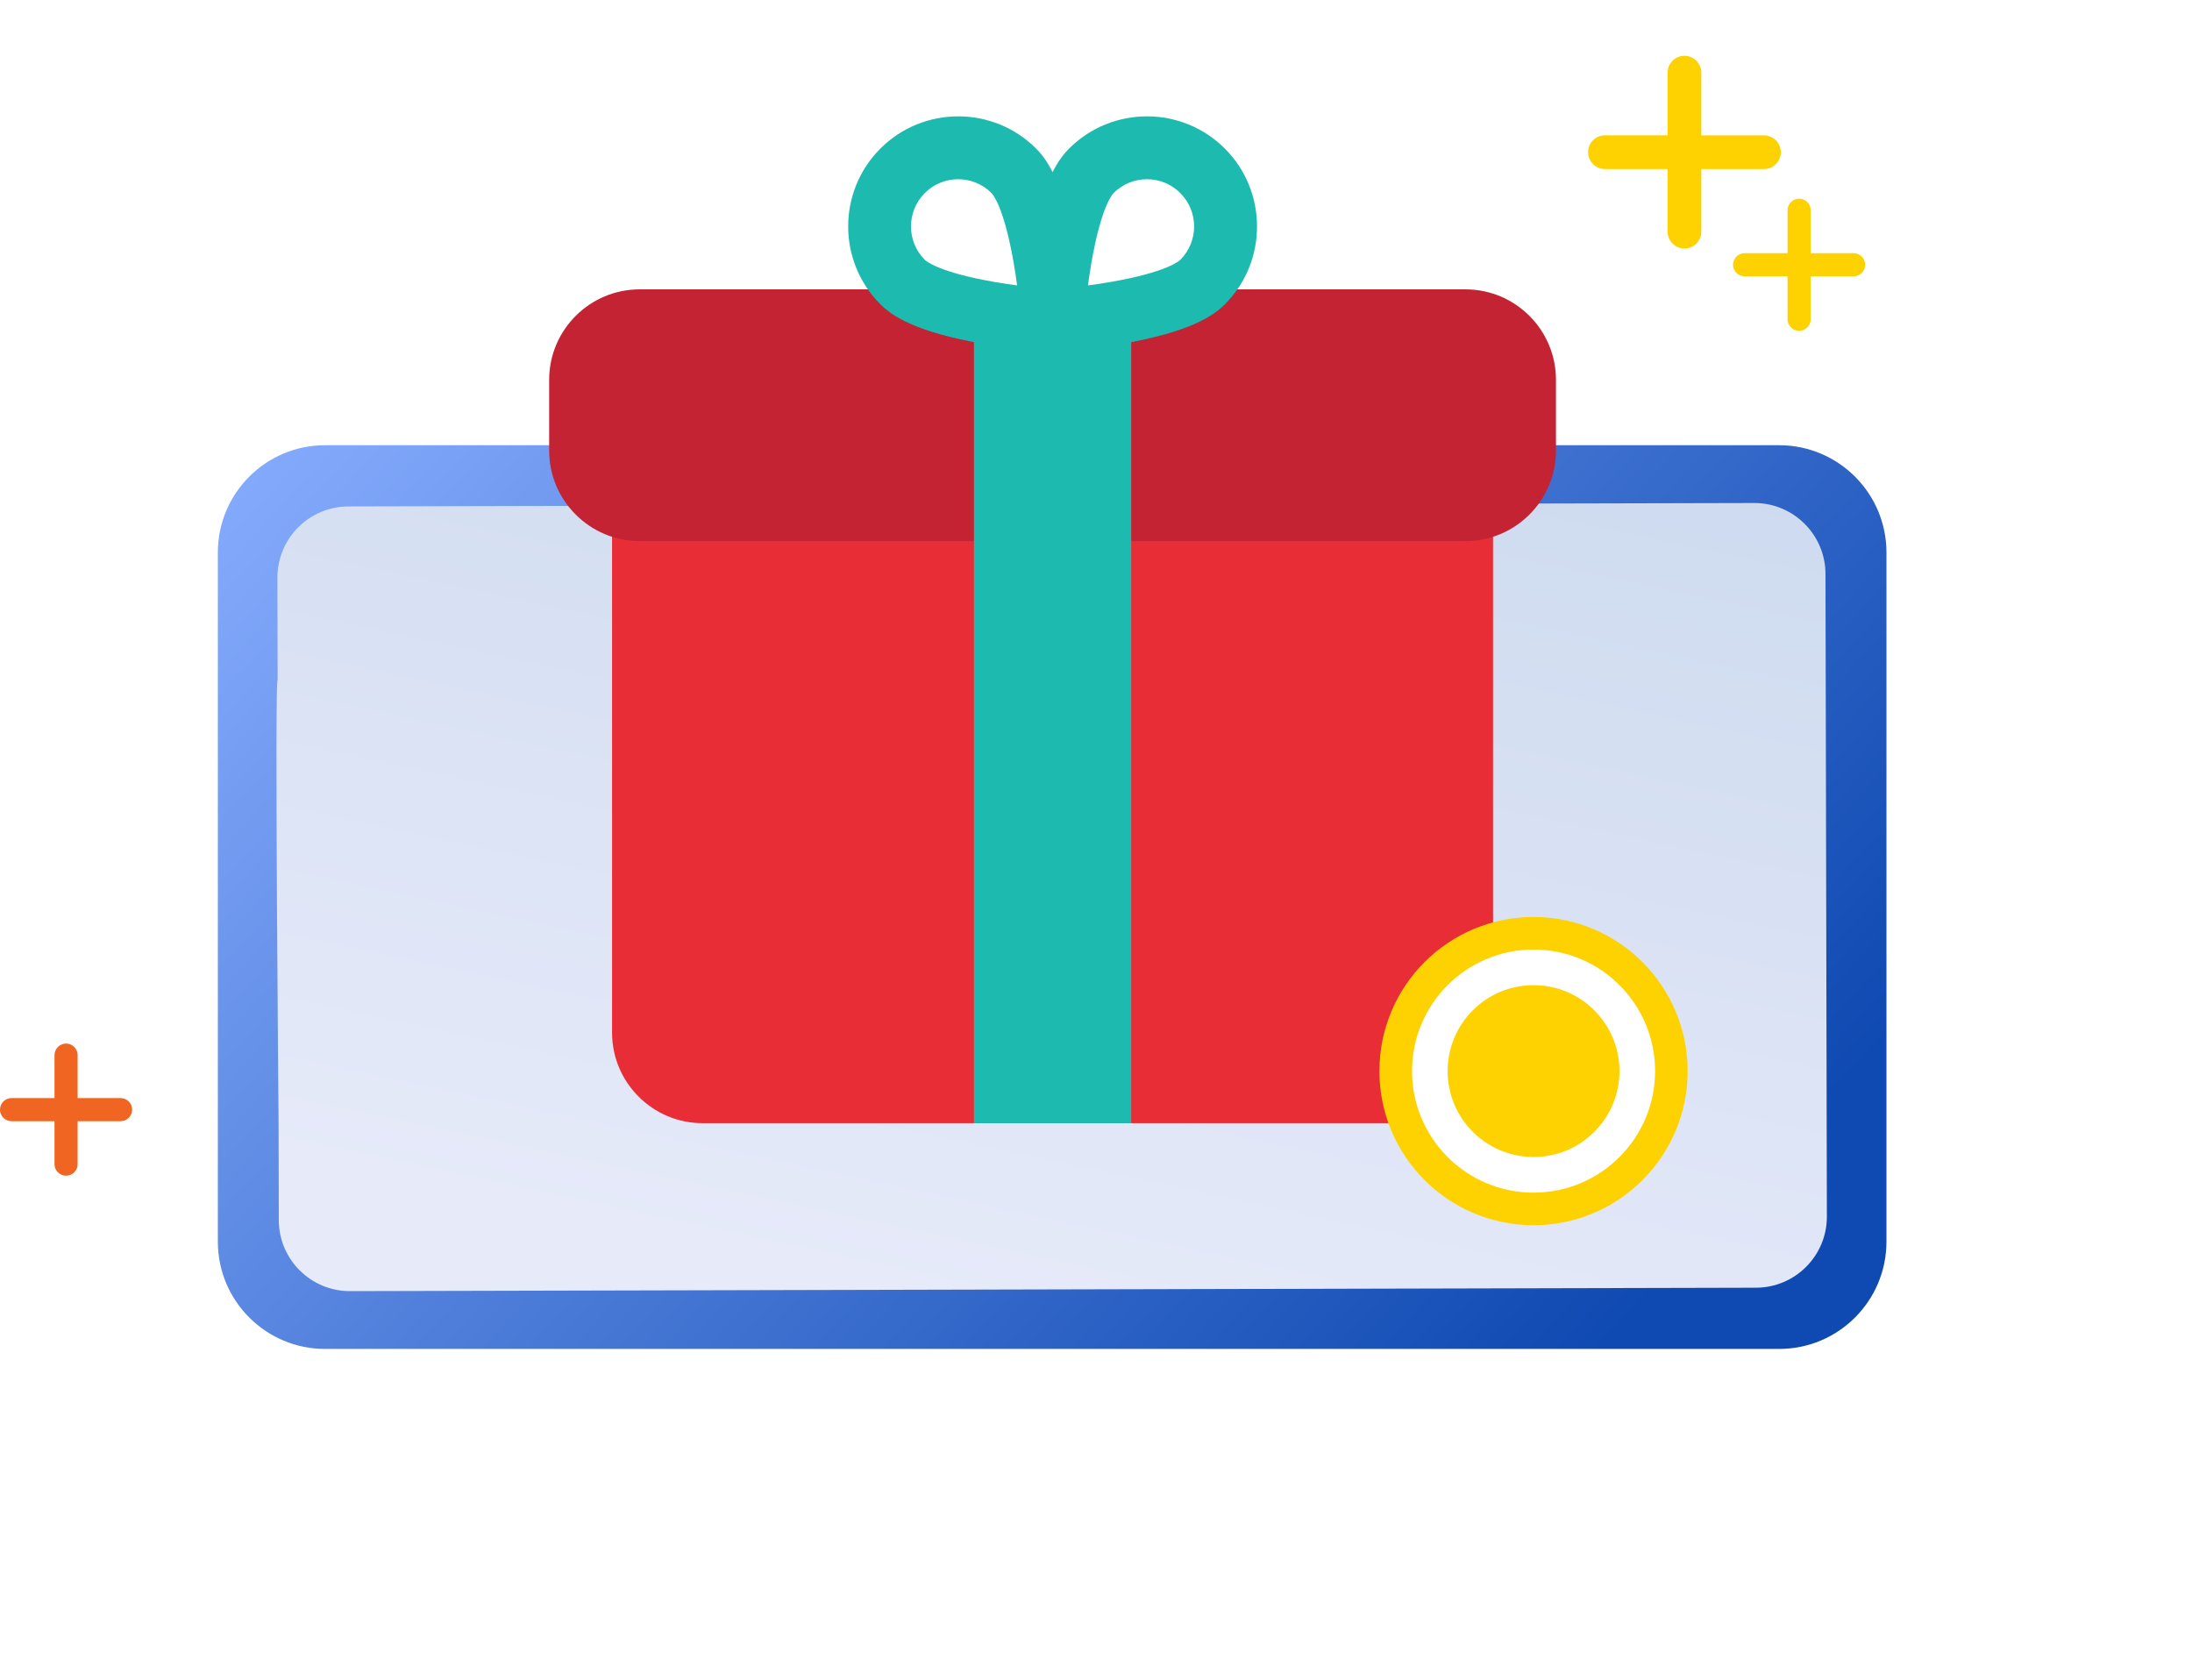 <svg width="432" height="331" viewBox="0 0 432 331" fill="none" xmlns="http://www.w3.org/2000/svg">
<g filter="url(#filter0_d_72_2556)">
<path d="M397.885 303H332.18C326.75 303 322.344 298.594 322.344 293.163V227.458C322.344 222.028 326.75 217.622 332.18 217.622H397.885C403.316 217.622 407.722 222.028 407.722 227.458V293.163C407.722 298.594 403.316 303 397.885 303Z" fill="white"/>
</g>
<path d="M371.783 108.882V244.698C371.783 256.37 362.322 265.84 350.641 265.84H64.074C52.402 265.84 42.933 256.379 42.933 244.698V108.882C42.933 97.209 52.394 87.74 64.074 87.74H350.65C362.313 87.748 371.783 97.209 371.783 108.882Z" fill="url(#paint0_linear_72_2556)"/>
<path d="M54.716 134.037L54.673 113.851C54.656 106.115 60.915 99.822 68.659 99.805L345.723 99.13C353.459 99.113 359.752 105.372 359.769 113.117L360.042 239.737C360.042 239.737 360.042 239.737 360.042 239.745C360.059 247.481 353.792 253.766 346.056 253.774L68.992 254.449C68.992 254.449 68.992 254.449 68.984 254.449C61.248 254.466 54.963 248.207 54.946 240.471L54.904 221.515C54.912 221.515 54.101 133.422 54.716 134.037Z" fill="url(#paint1_linear_72_2556)"/>
<path d="M294.251 100.428V203.516C294.251 213.344 286.25 221.345 276.422 221.345H138.454C128.626 221.345 120.625 213.344 120.625 203.516V100.428C120.625 97.004 123.4 94.229 126.824 94.229H288.043C291.475 94.229 294.251 97.004 294.251 100.428Z" fill="#E82D37"/>
<path d="M306.649 74.855V88.807C306.649 98.635 298.649 106.636 288.821 106.636H126.056C116.228 106.636 108.228 98.635 108.228 88.807V74.855C108.228 65.027 116.228 57.026 126.056 57.026H288.829C298.657 57.026 306.649 65.027 306.649 74.855Z" fill="#C42333"/>
<path d="M241.388 29.276C232.926 20.814 219.162 20.814 210.7 29.276C209.752 30.223 208.617 31.598 207.447 33.929C206.277 31.607 205.141 30.223 204.194 29.276C195.732 20.814 181.967 20.814 173.506 29.276C165.044 37.737 165.044 51.502 173.506 59.964C175.726 62.184 180.251 65.411 193.879 67.776C200.752 68.972 206.781 69.39 207.037 69.407C207.174 69.416 207.31 69.424 207.455 69.424C207.592 69.424 207.729 69.416 207.874 69.407C208.13 69.39 214.158 68.972 221.032 67.776C234.66 65.411 239.185 62.184 241.405 59.964C249.85 51.51 249.85 37.737 241.388 29.276ZM195.988 55.566C184.973 53.653 182.505 51.442 182.258 51.203C178.629 47.574 178.629 41.674 182.258 38.045C184.068 36.234 186.45 35.321 188.832 35.321C191.215 35.321 193.597 36.226 195.407 38.045C195.655 38.292 197.841 40.743 199.753 51.672C200.035 53.261 200.266 54.815 200.454 56.249C199.07 56.061 197.55 55.839 195.988 55.566ZM232.619 51.203C232.371 51.45 229.921 53.636 218.991 55.549C217.403 55.831 215.849 56.061 214.414 56.249C214.602 54.849 214.833 53.329 215.097 51.775C217.01 40.76 219.222 38.292 219.461 38.045C221.271 36.234 223.653 35.321 226.036 35.321C228.418 35.321 230.8 36.226 232.61 38.045C236.248 41.674 236.248 47.574 232.619 51.203Z" fill="#1DBAB0"/>
<path d="M191.94 56.642H222.944V221.353H191.94V56.642Z" fill="#1DBAB0"/>
<g filter="url(#filter1_d_72_2556)">
<path d="M341.642 20.677H329.295V8.322C329.295 6.486 327.809 5 325.973 5C324.138 5 322.652 6.486 322.652 8.322V20.669H310.305C308.469 20.669 306.983 22.154 306.983 23.99C306.983 25.826 308.469 27.312 310.305 27.312H322.652V39.658C322.652 41.494 324.138 42.98 325.973 42.98C327.809 42.98 329.295 41.494 329.295 39.658V27.32H341.642C343.478 27.32 344.963 25.834 344.963 23.999C344.963 22.163 343.478 20.677 341.642 20.677Z" fill="#FDD200"/>
</g>
<path d="M365.311 49.896H356.849V41.435C356.849 40.179 355.825 39.155 354.569 39.155C353.314 39.155 352.29 40.179 352.29 41.435V49.896H343.828C342.573 49.896 341.548 50.921 341.548 52.176C341.548 53.431 342.573 54.456 343.828 54.456H352.29V62.918C352.29 64.173 353.314 65.198 354.569 65.198C355.825 65.198 356.849 64.173 356.849 62.918V54.456H365.311C366.566 54.456 367.591 53.431 367.591 52.176C367.591 50.921 366.566 49.896 365.311 49.896Z" fill="#FDD200"/>
<path d="M23.763 216.401H15.301V207.939C15.301 206.684 14.277 205.659 13.021 205.659C11.766 205.659 10.742 206.684 10.742 207.939V216.401H2.28C1.025 216.401 0 217.425 0 218.681C0 219.936 1.025 220.96 2.28 220.96H10.742V229.422C10.742 230.677 11.766 231.702 13.021 231.702C14.277 231.702 15.301 230.677 15.301 229.422V220.96H23.763C25.018 220.96 26.043 219.936 26.043 218.681C26.043 217.425 25.018 216.401 23.763 216.401Z" fill="#F16522"/>
<g filter="url(#filter2_d_72_2556)">
<path d="M296.228 235.458C313.002 235.458 326.6 221.86 326.6 205.086C326.6 188.312 313.002 174.714 296.228 174.714C279.454 174.714 265.856 188.312 265.856 205.086C265.856 221.86 279.454 235.458 296.228 235.458Z" fill="#FDD200"/>
<path d="M296.234 229.034C309.462 229.034 320.185 218.31 320.185 205.083C320.185 191.855 309.462 181.132 296.234 181.132C283.006 181.132 272.283 191.855 272.283 205.083C272.283 218.31 283.006 229.034 296.234 229.034Z" fill="white"/>
<path d="M296.233 222.015C305.584 222.015 313.165 214.434 313.165 205.082C313.165 195.731 305.584 188.15 296.233 188.15C286.882 188.15 279.301 195.731 279.301 205.082C279.301 214.434 286.882 222.015 296.233 222.015Z" fill="#FDD200"/>
</g>
<defs>
<filter id="filter0_d_72_2556" x="310.344" y="209.622" width="121.378" height="121.378" filterUnits="userSpaceOnUse" color-interpolation-filters="sRGB">
<feFlood flood-opacity="0" result="BackgroundImageFix"/>
<feColorMatrix in="SourceAlpha" type="matrix" values="0 0 0 0 0 0 0 0 0 0 0 0 0 0 0 0 0 0 127 0" result="hardAlpha"/>
<feOffset dx="6" dy="10"/>
<feGaussianBlur stdDeviation="9"/>
<feColorMatrix type="matrix" values="0 0 0 0 0.314 0 0 0 0 0.553 0 0 0 0 0.839 0 0 0 0.32 0"/>
<feBlend mode="normal" in2="BackgroundImageFix" result="effect1_dropShadow_72_2556"/>
<feBlend mode="normal" in="SourceGraphic" in2="effect1_dropShadow_72_2556" result="shape"/>
</filter>
<filter id="filter1_d_72_2556" x="301.983" y="0" width="59.98" height="59.98" filterUnits="userSpaceOnUse" color-interpolation-filters="sRGB">
<feFlood flood-opacity="0" result="BackgroundImageFix"/>
<feColorMatrix in="SourceAlpha" type="matrix" values="0 0 0 0 0 0 0 0 0 0 0 0 0 0 0 0 0 0 127 0" result="hardAlpha"/>
<feOffset dx="6" dy="6"/>
<feGaussianBlur stdDeviation="5.5"/>
<feColorMatrix type="matrix" values="0 0 0 0 0.314 0 0 0 0 0.553 0 0 0 0 0.839 0 0 0 0.27 0"/>
<feBlend mode="normal" in2="BackgroundImageFix" result="effect1_dropShadow_72_2556"/>
<feBlend mode="normal" in="SourceGraphic" in2="effect1_dropShadow_72_2556" result="shape"/>
</filter>
<filter id="filter2_d_72_2556" x="260.856" y="169.714" width="82.744" height="82.744" filterUnits="userSpaceOnUse" color-interpolation-filters="sRGB">
<feFlood flood-opacity="0" result="BackgroundImageFix"/>
<feColorMatrix in="SourceAlpha" type="matrix" values="0 0 0 0 0 0 0 0 0 0 0 0 0 0 0 0 0 0 127 0" result="hardAlpha"/>
<feOffset dx="6" dy="6"/>
<feGaussianBlur stdDeviation="5.5"/>
<feColorMatrix type="matrix" values="0 0 0 0 0.314 0 0 0 0 0.553 0 0 0 0 0.839 0 0 0 0.6 0"/>
<feBlend mode="normal" in2="BackgroundImageFix" result="effect1_dropShadow_72_2556"/>
<feBlend mode="normal" in="SourceGraphic" in2="effect1_dropShadow_72_2556" result="shape"/>
</filter>
<linearGradient id="paint0_linear_72_2556" x1="55.417" y1="37.433" x2="310.538" y2="271.43" gradientUnits="userSpaceOnUse">
<stop offset="0.05" stop-color="#89AEFF"/>
<stop offset="1" stop-color="#0F4AB2"/>
</linearGradient>
<linearGradient id="paint1_linear_72_2556" x1="190.352" y1="256.522" x2="239.102" y2="27.943" gradientUnits="userSpaceOnUse">
<stop stop-color="#E6EAF9"/>
<stop offset="1" stop-color="#C8D7ED"/>
</linearGradient>
</defs>
</svg>
